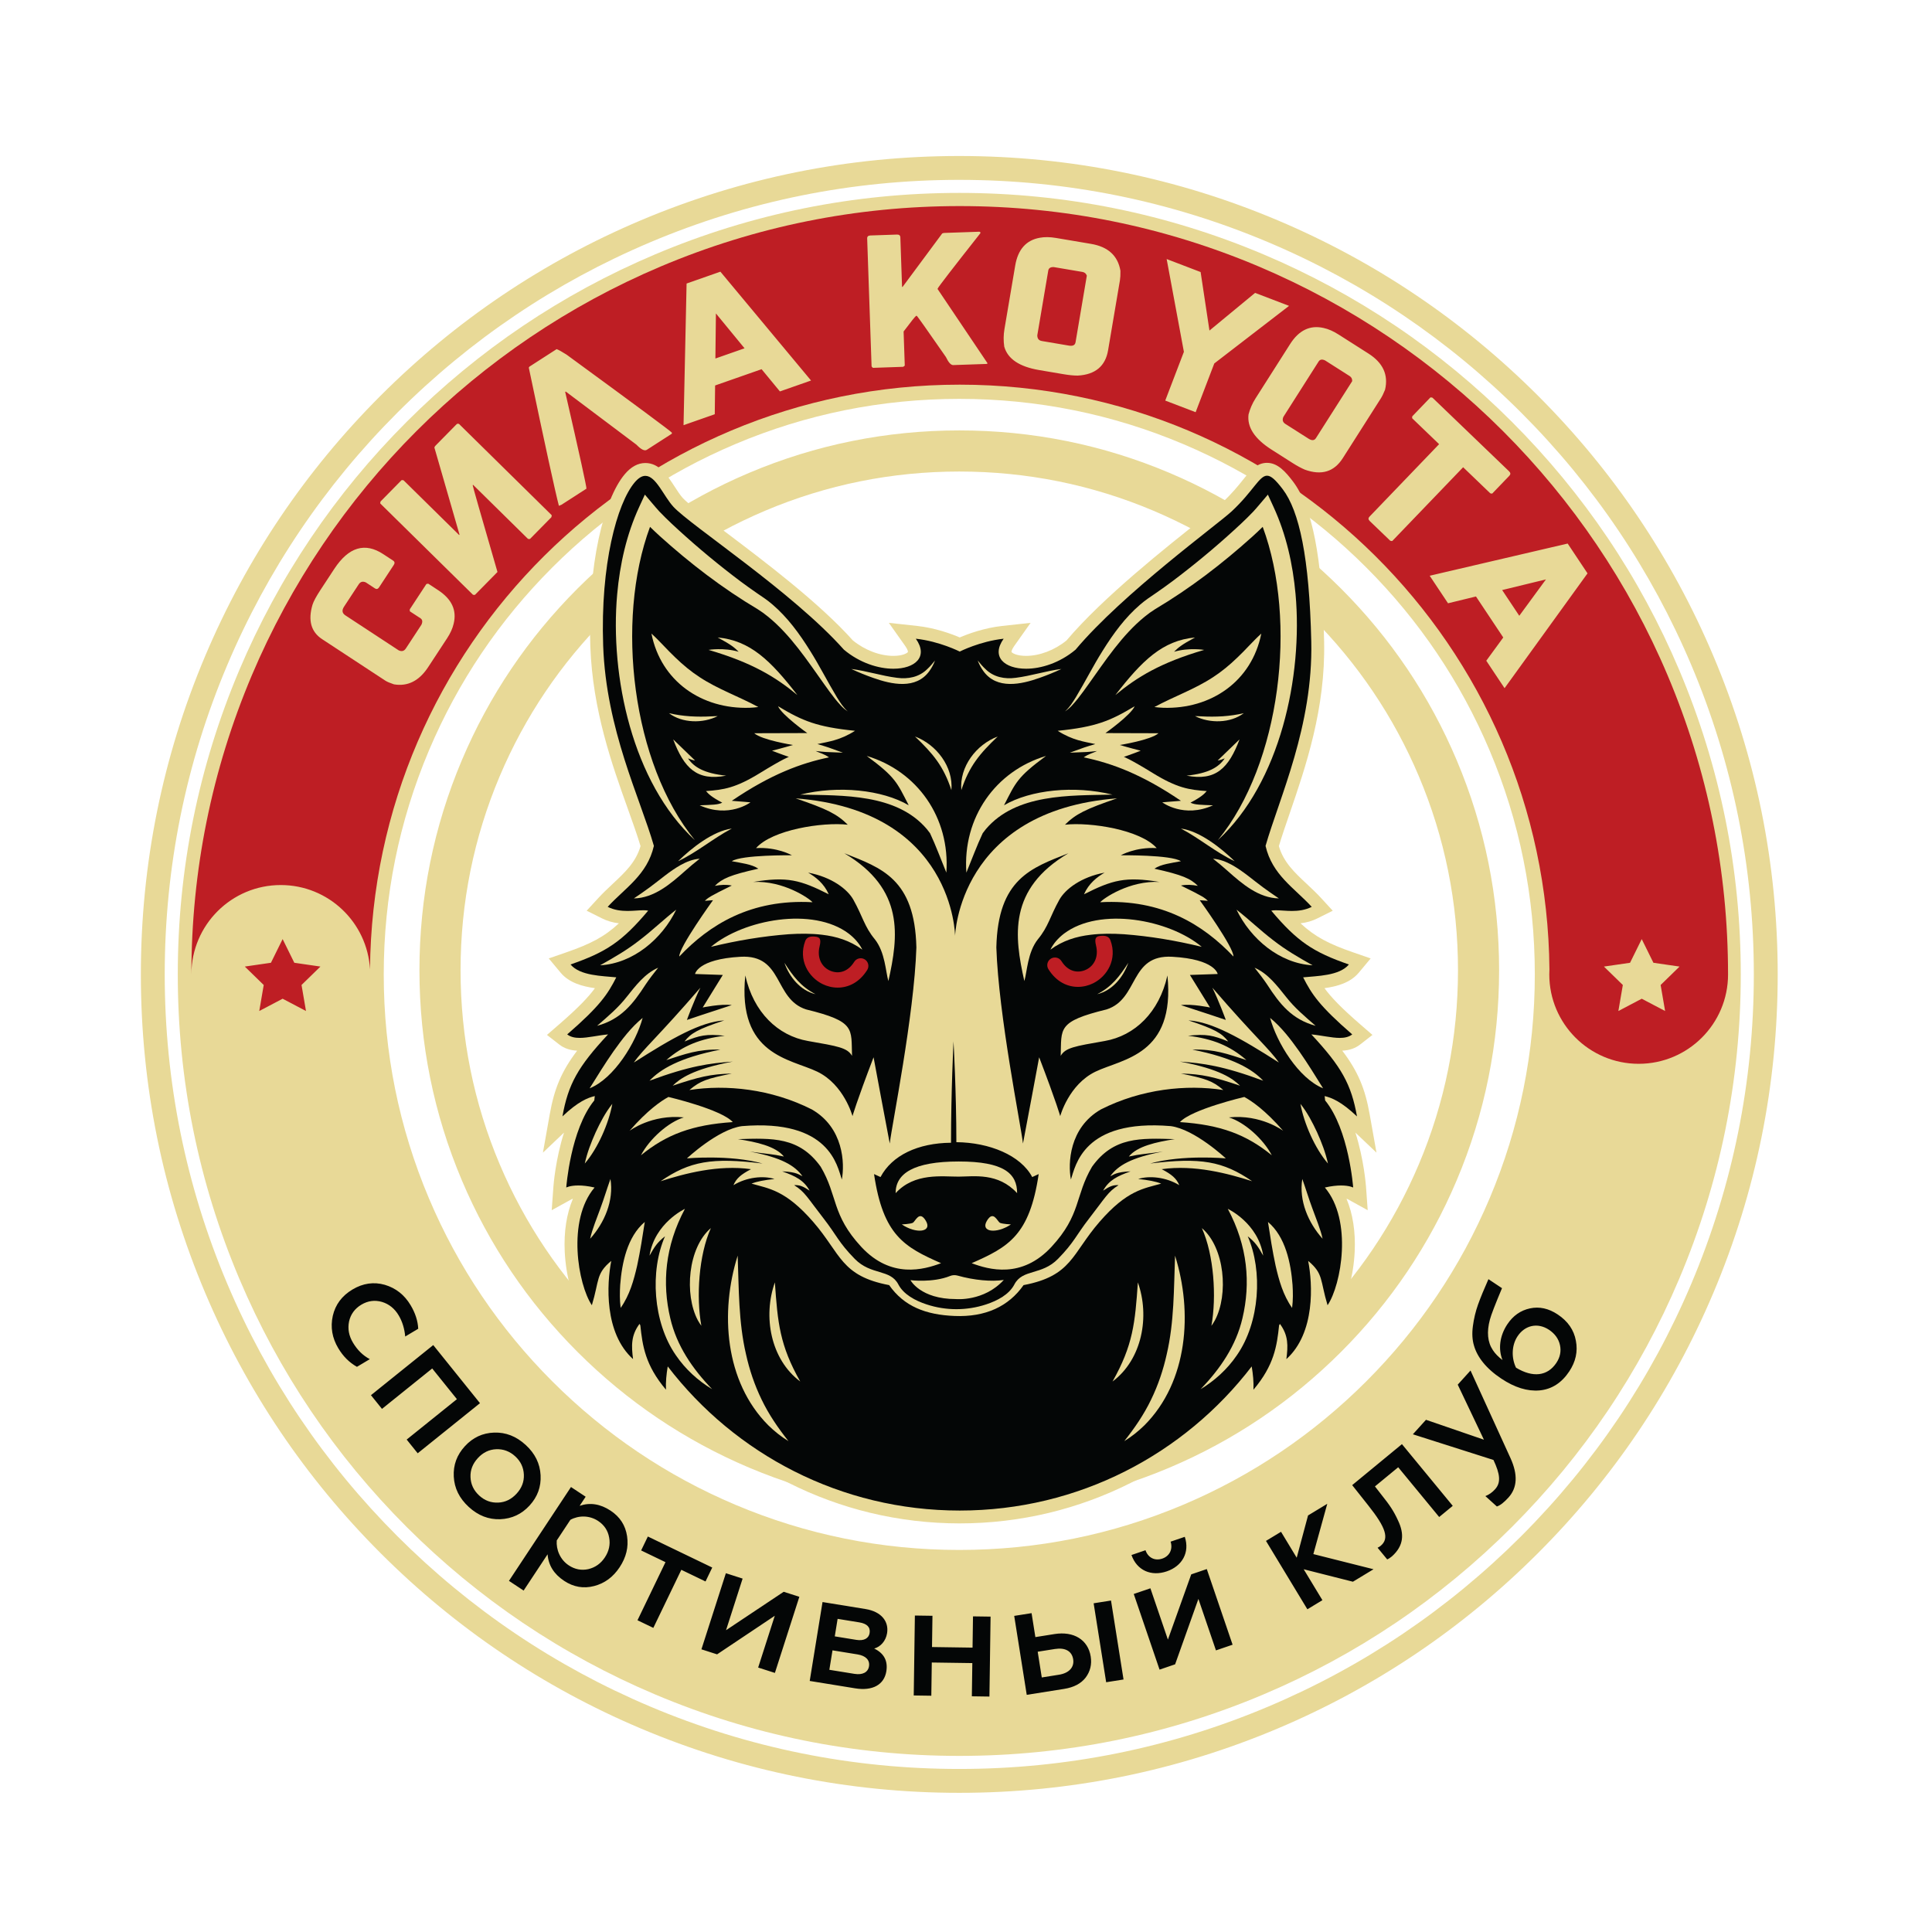 <svg xmlns="http://www.w3.org/2000/svg" viewBox="0 0 2000 2000" height="2000" width="2000" xml:space="preserve"><path style="fill:#e8d997;fill-opacity:1;fill-rule:nonzero;stroke:none" d="M7466.46 11367.5c-524.11 0-1032.45-102.6-1510.9-305-462.22-195.5-877.37-475.4-1233.91-832-356.55-356.52-636.45-771.66-831.96-1233.88-202.37-478.46-304.98-986.8-304.98-1510.9s102.61-1032.44 304.98-1510.9c195.51-462.21 475.41-877.36 831.96-1233.92 356.54-356.5 771.69-636.4 1233.91-831.9 478.45-202.4 986.79-305 1510.9-305 524.1 0 1032.44 102.6 1510.89 305 462.22 195.5 877.37 475.4 1233.95 831.9 356.5 356.56 636.4 771.71 831.9 1233.92 202.4 478.46 305 986.8 305 1510.9s-102.6 1032.44-305 1510.9c-195.5 462.22-475.4 877.36-831.9 1233.88-356.58 356.6-771.73 636.5-1233.95 832-478.45 202.4-986.79 305-1510.89 305m0-8083.5c-567.17 0-1117.45 111.1-1635.56 330.2-500.36 211.7-949.69 514.6-1335.52 900.4-385.83 385.9-688.77 835.2-900.41 1335.57-219.14 518.11-330.26 1068.39-330.26 1635.55s111.12 1117.44 330.26 1635.56c211.64 500.36 514.58 949.72 900.41 1335.52s835.16 688.8 1335.52 900.4c518.11 219.2 1068.39 330.3 1635.56 330.3 567.15 0 1117.44-111.1 1635.55-330.3 500.36-211.6 949.69-514.6 1335.49-900.4 385.9-385.8 688.8-835.16 900.4-1335.52 219.2-518.12 330.3-1068.4 330.3-1635.56s-111.1-1117.44-330.3-1635.55c-211.6-500.37-514.5-949.67-900.4-1335.57-385.8-385.8-835.13-688.7-1335.49-900.4-518.11-219.1-1068.4-330.2-1635.55-330.2" transform="matrix(.133 0 0 -.133 0 2000)"/><path style="fill:#e8d997;fill-opacity:1;fill-rule:nonzero;stroke:none" d="M7466.48 13536.1c-820.42 0-1617.21-161.1-2368.22-478.7-724.53-306.5-1374.88-744.8-1932.95-1302.9s-996.42-1208.4-1302.87-1932.95c-317.66-751.02-478.72-1547.8-478.72-2368.22 0-820.41 161.06-1617.19 478.72-2368.21 306.45-724.52 744.81-1374.82 1302.88-1932.92 558.06-558.1 1208.4-996.4 1932.95-1302.9 751.02-317.7 1547.8-478.7 2368.21-478.7 820.4 0 1617.18 161 2368.21 478.7 724.51 306.5 1374.91 744.8 1933.01 1302.9 558 558.1 996.4 1208.4 1302.8 1932.93 317.7 751.01 478.7 1547.79 478.7 2368.2 0 820.42-161 1617.2-478.7 2368.22-306.4 724.55-744.8 1374.85-1302.9 1932.95-558 558.1-1208.4 996.4-1932.93 1302.9-750.99 317.6-1547.77 478.7-2368.19 478.7m0-1603.1c604.7 0 1191.37-118.4 1743.72-352.1 533.46-225.6 1012.5-548.6 1423.9-960 411.3-411.3 734.3-890.39 960-1423.84 233.6-552.35 352-1139.02 352-1743.73 0-604.7-118.4-1191.37-352-1743.72-225.7-533.44-548.7-1012.51-960-1423.91-411.4-411.3-890.44-734.3-1423.9-960-552.35-233.6-1139.02-352-1743.72-352s-1191.37 118.4-1743.73 352c-533.45 225.7-1012.51 548.7-1423.87 960-411.37 411.4-734.36 890.47-959.99 1423.91-233.62 552.35-352.08 1139.02-352.08 1743.72 0 604.71 118.46 1191.38 352.08 1743.73 225.63 533.45 548.62 1012.54 959.99 1423.84 411.36 411.4 890.42 734.4 1423.87 960 552.36 233.7 1139.03 352.1 1743.73 352.1" transform="matrix(.133 0 0 -.133 0 2000)"/><path style="fill:#e8d997;fill-opacity:1;fill-rule:nonzero;stroke:none" d="M7466.48 13637.7c-834.15 0-1644.24-163.8-2407.76-486.7-736.64-311.6-1397.85-757.2-1965.25-1324.7-567.41-567.4-1013.09-1228.6-1324.66-1965.21-322.95-763.52-486.69-1573.61-486.69-2407.76s163.74-1644.23 486.69-2407.75C2080.37 4309 2526.05 3647.8 3093.48 3080.3c567.37-567.4 1228.58-1013.1 1965.25-1324.6 763.53-323 1573.62-486.7 2407.75-486.7s1644.21 163.7 2407.74 486.7c736.68 311.5 1397.88 757.2 1965.28 1324.6 567.4 567.5 1013.1 1228.7 1324.7 1965.29 322.9 763.51 486.6 1573.59 486.6 2407.74s-163.7 1644.24-486.6 2407.76c-311.6 736.61-757.3 1397.81-1324.7 1965.21-567.4 567.5-1228.6 1013.1-1965.3 1324.7-763.49 322.9-1573.57 486.7-2407.72 486.7m0-12554.5c-859.13 0-1693.55 168.7-2480.11 501.4-758.81 320.9-1439.86 780-2024.24 1364.4-584.42 584.4-1043.47 1265.5-1364.4 2024.2-332.68 786.56-501.37 1620.98-501.37 2480.13s168.69 1693.58 501.37 2480.12c320.94 758.75 779.98 1439.85 1364.39 2024.25 584.4 584.4 1265.45 1043.5 2024.24 1364.4 786.54 332.7 1620.97 501.3 2480.12 501.3 859.14 0 1693.57-168.6 2480.08-501.3 758.84-320.9 1439.84-780 2024.24-1364.4s1043.5-1265.5 1364.4-2024.25c332.7-786.54 501.4-1620.97 501.4-2480.12s-168.7-1693.57-501.4-2480.13c-320.9-758.7-779.9-1439.8-1364.3-2024.2s-1265.5-1043.5-2024.32-1364.4c-786.55-332.7-1620.98-501.4-2480.1-501.4" transform="matrix(.133 0 0 -.133 0 2000)"/><path style="fill:#be1e24;fill-opacity:1;fill-rule:nonzero;stroke:none" d="m12960.2 7168.46-181.9 95.61-181.8-95.61 34.7 202.5-147.1 143.42 203.3 29.54 90.9 184.25 91-184.25 203.3-29.54-147.1-143.42zm489.9 286.51c-.2 806.14-158.5 1588.91-470.5 2326.58-150 354.65-335.6 696.65-551.7 1016.35-213.7 316.4-459.1 613.9-729.4 884.1-270.2 270.3-567.7 515.7-884.1 729.4-319.7 216.1-661.7 401.7-1016.34 551.7-738.18 312.2-1521.5 470.5-2328.22 470.5s-1590.05-158.3-2328.22-470.5c-354.65-150-696.61-335.6-1016.37-551.7-316.37-213.7-613.82-459.1-884.1-729.4-270.27-270.2-515.68-567.7-729.42-884.1-216.03-319.7-401.62-661.7-551.63-1016.35-312.01-737.67-470.31-1520.44-470.52-2326.58h.04c.97 383.41 312.04 693.94 695.67 693.94 371.05 0 674.18-290.51 694.54-656.47 21.01 2517.16 2067.93 4551.16 4590.01 4551.16 2522.07 0 4568.96-2034 4589.96-4551.16-.7-12.99-1.1-26.06-1.1-39.24 0-384.23 311.5-695.71 695.7-695.71s695.7 311.48 695.7 695.71z" transform="matrix(.133 0 0 -.133 0 2000)"/><path style="fill:#040606;fill-opacity:1;fill-rule:nonzero;stroke:none" d="M7470 3230.3c-460.71 0-901.44 104.5-1309.93 310.5-353.43 178.3-671.6 431.4-926.52 736.1-.78-18.6-.78-36.5-.02-53.8l6.34-146-94.45 111.5c-94.24 111.3-143.56 209.3-172.08 306.6 1.06-9.6 2.28-19.6 3.61-29.8l17.35-134.1-100.42 90.6c-108.26 97.6-175.13 239.8-198.77 422.8-6.29 48.7-8.91 96-9.17 140-7.44-33.1-16.88-72.7-31.39-120.8l-30.44-100.8-58.88 87.3c-63.3 93.9-111.38 273.84-119.64 447.84-8.63 181.73 24.96 341.72 95.42 460.35-13.73 1.33-26.9 2-39.46 2-43.98 0-66.44-8.38-70.61-10.11l-83.22-52.77 9.79 100.55c1.2 16.52 27.45 357.01 160.14 601.29-30.05-20.82-64.85-49.03-105.49-87.64l-110.29-104.77 26.63 149.77c39.91 224.5 103.93 361.42 275 560.5-31.8-4.7-62.35-8.25-91.69-8.25-53.34 0-95.13 12.38-127.76 37.83l-47.94 37.38 45.93 39.83c209.35 181.49 282.36 271.7 334.92 363.07-107.81 9.16-243.48 26-314.63 111.38l-46.3 55.57 68.34 23.69c238.77 82.77 356.36 153.45 509.87 321.01-15.82-.91-32.65-1.63-50-1.63-69.83 0-125.98 11.82-176.72 37.18l-59.36 29.68 44.9 48.88c35.54 38.68 73.45 74.19 110.11 108.52 101.19 94.79 196.92 184.46 234.55 330.98-27.41 93.25-64.99 198.24-104.69 309.12-120.69 337.14-270.9 756.72-288.32 1248.85-10.45 295.3 11.59 579.8 63.76 822.8 46.8 217.9 115.09 388.6 192.29 480.7 39.39 47 79.4 69.8 122.34 69.8 81.49 0 134.83-82.2 186.41-161.6 22.4-34.5 45.57-70.2 68.72-95.3 44.56-48.5 180.81-151.3 338.57-270.4 306.42-231.2 725.72-547.6 986.57-839.5 101.57-84.27 232.35-134.46 350.54-134.45 77.5.01 139.3 22.67 157.44 57.75 15.62 30.18-4.39 69.4-23.92 97l-64.13 90.6 110.37-12c152.45-16.6 284.81-71 336.33-94.4 51.52 23.4 183.88 77.8 336.33 94.4l110.37 12-64.14-90.6c-19.53-27.6-39.54-66.84-23.92-97.02 18.14-35.07 79.95-57.73 157.45-57.73 117.99.01 248.51 50.02 349.99 133.95 281.4 334.1 776.74 726.1 1043.28 937 83.17 65.9 148.87 117.9 173.51 140.9 73.34 68.4 121.96 128.9 161.04 177.6 54.72 68.1 90.88 113.1 148.19 113.1 55.73 0 101.47-45.7 161.7-124.6 144.2-189.2 218.1-575.4 232.6-1215.4 11.6-515.25-142.2-963.25-265.73-1323.23-33.17-96.64-64.59-188.16-88.39-269.33 37.62-146.53 133.32-236.2 234.52-330.99 36.7-34.33 74.6-69.84 110.1-108.52l44.9-48.88-59.3-29.68c-50.8-25.36-106.9-37.18-176.7-37.18-17.4 0-34.2.72-50 1.63 153.5-167.56 271.1-238.24 509.8-321.01l68.4-23.69-46.3-55.57c-71.2-85.38-206.9-102.22-314.7-111.38 52.6-91.37 125.6-181.58 335-363.07l45.9-39.83-47.9-37.38c-32.7-25.45-74.5-37.83-127.8-37.83-29.4 0-59.9 3.55-91.7 8.25 171.1-199.08 235.1-336 275-560.5l26.6-149.77-110.3 104.77c-40.6 38.61-75.4 66.82-105.5 87.64 132.7-244.28 159-584.77 160.2-601.29l7.2-99.04-80.6 51.26c-4.2 1.74-26.7 10.11-70.7 10.11-12.5 0-25.7-.67-39.4-2.01 70.4-118.62 104-278.61 95.4-460.34-8.3-174-56.3-353.94-119.6-447.84l-58.9-87.3-30.4 100.8c-14.6 48.1-24 87.7-31.4 120.8-.3-44-2.9-91.3-9.2-140-23.6-183-90.5-325.2-198.8-422.8l-100.4-90.6 17.35 134.1c1.33 10.2 2.55 20.2 3.61 29.8-28.52-97.3-77.83-195.3-172.08-306.6l-94.46-111.5 6.36 146c.75 17.3.75 35.2-.03 53.8-254.92-304.7-573.09-557.8-926.52-736.1-408.49-206-849.22-310.5-1309.93-310.5" transform="matrix(.133 0 0 -.133 0 2000)"/><path style="fill:#e8d997;fill-opacity:1;fill-rule:nonzero;stroke:none" d="M9862.1 11435.1c-.01 0 0 0 0 0-81.27 0-130.35-61.1-187.17-131.8-38.08-47.4-85.46-106.4-156.18-172.4-23.14-21.6-88.13-73-170.41-138.2-267-211.3-762.36-603.3-1047.52-940.4-92.27-75.13-209.31-119.75-314.73-119.75-74.67 0-109.47 22.87-113.06 30.74-.54 2.5 1.15 18 20.35 45.11l128.27 181.3-220.74-24.1c-141.49-15.4-266.65-62-330.91-89.5-64.26 27.5-189.42 74.1-330.91 89.5l-220.74 24.1 128.27-181.3c19.2-27.1 20.88-42.59 20.28-45.26-3.53-7.72-38.31-30.59-112.99-30.59-105.83 0-223.39 44.98-315.82 120.55-264.28 294.8-684.11 611.6-991.18 843.4-155.82 117.6-290.39 219.1-331.89 264.2-20.29 22.1-42.3 56-63.57 88.7-56.11 86.4-119.71 184.4-228.33 184.4-57.83 0-111.88-29.5-160.66-87.7-82.35-98.1-154.4-276.6-202.88-502.3-53.01-247-75.44-535.7-64.84-835.1 17.7-499.86 169.36-923.49 291.22-1263.89 37.52-104.81 73.15-204.33 99.77-292.87-36.18-124.76-120.27-203.53-216.74-293.89-37.33-34.97-75.94-71.13-112.75-111.2l-89.79-97.74 118.71-59.35c40.38-20.19 83.34-32.86 132.03-38.69-113.05-105.2-220.74-160.59-409.2-225.92l-136.66-47.38 92.6-111.12c65.23-78.29 169.03-106.93 266.81-120.45-50.65-69.64-128.55-151.67-281.45-284.22l-91.86-79.64 95.87-74.77c37.51-29.26 83.16-45.01 139.09-47.91-123.25-161.94-178.17-297.39-213.12-493.99l-53.25-299.57 164.12 155.92c-66.12-206.99-81.57-407.36-82.49-420.14l-13.36-183.92 157.27 86.84c1.43.45 3.96 1.18 7.62 1.96-48.7-115.4-70.89-256.01-63.54-410.89 8.8-185.22 59.09-371.07 128.13-473.37l117.77-174.7 24.28 80.4c35.05-143.2 100.26-258.4 194.58-343.5l200.85-181.1-1.69 13c14.56-19.8 30.42-39.9 47.71-60.3l188.92-223.1-9 206.8c242.21-263.3 532.25-483.3 850.36-643.8 202.43-102.1 416.68-180.7 636.82-233.7 226.5-54.5 460.54-82.2 695.63-82.2s469.13 27.7 695.63 82.2c220.14 53 434.39 131.6 636.82 233.7 318.11 160.5 608.15 380.5 850.36 643.8l-9-206.8 188.92 223.1c17.3 20.4 33.17 40.5 47.73 60.3l-1.69-13 200.83 181.1c94.3 85.1 159.5 200.3 194.6 343.5l24.3-80.4 117.7 174.7c69.1 102.3 119.4 288.15 128.2 473.37 7.3 154.88-14.9 295.49-63.6 410.89 3.7-.78 6.2-1.5 7.6-1.96l157.3-86.88-13.3 183.96c-1 12.78-16.4 213.15-82.5 420.14l164.1-155.92-53.3 299.57c-34.9 196.6-89.8 332.05-213.1 493.99 55.9 2.9 101.6 18.65 139.1 47.91l95.9 74.77-91.9 79.64c-152.9 132.55-230.8 214.58-281.4 284.22 97.7 13.52 201.5 42.16 266.8 120.45l92.6 111.12-136.7 47.38c-188.4 65.33-296.1 120.72-409.2 225.92 48.7 5.83 91.7 18.5 132 38.69l118.7 59.35-89.7 97.74c-36.9 40.07-75.5 76.23-112.8 111.2-96.5 90.37-180.56 169.14-216.74 293.92 22.98 76.76 52.54 162.95 83.74 253.67 124.8 363.74 280.2 816.42 268.4 1340.56-14.7 651.1-91.9 1046.6-242.9 1244.6-55.7 73-117.07 144.3-201.4 144.3m-.01-100c31 0 65.71-31.2 121.9-104.9 128.71-168.8 207.61-530.1 222.41-1186.3 14.8-656.08-248.35-1215.82-355.85-1590.22 51.9-226.12 224.45-327.43 359.55-474.48-51.4-25.69-104.8-31.91-154.3-31.91-46.5 0-89.55 5.49-124.12 5.49-13.63 0-25.95-.86-36.65-3.23 202.97-240.83 326.17-322.51 604.27-418.88-74.2-88.97-248.4-88.97-356.1-100.09 66.7-131.04 126.2-222.42 382-444.16-26.1-20.37-59.2-27.25-97-27.25-64.1 0-141.6 19.83-221 27.25 234.4-251.4 310.6-388.04 355.1-638.26-121.2 115.1-197.2 145.44-251.8 158.24 1.5-11.28 2.6-22.64 3.9-33.95 185.5-226.66 218.2-677.81 218.2-677.81s-28.8 15.94-94.2 15.94c-32.6 0-74.4-3.98-126.2-15.94 217-255.12 128.6-756.87 21.1-916.24-59.3 196.44-30.5 244.63-151 345.16 34.9-177.55 56.3-560.86-169.7-764.56 13.3 102.8 16.7 184.4-50.3 274.3-2.1-3.7-4.14-7.5-6.26-11.2-16.87-159.4-38-310.3-199.61-501.2 2.64 60.9-3.51 120.5-13.66 181.3C9219.39 3720.1 8396.12 3280.3 7470 3280.3s-1749.39 439.8-2272.77 1121.9c-10.15-60.8-16.3-120.4-13.66-181.3-161.61 190.9-182.74 341.8-199.61 501.2-2.12 3.7-4.16 7.5-6.26 11.2-67.02-89.9-63.64-171.5-50.34-274.3-225.95 203.7-204.61 587.01-169.64 764.56-120.51-100.53-91.73-148.72-151.04-345.16-107.5 159.37-195.92 661.12 21.1 916.24-51.82 11.96-93.57 15.94-126.23 15.94-65.29 0-94.17-15.94-94.17-15.94s32.76 451.15 218.21 677.81c1.29 11.31 2.45 22.67 3.88 33.95-54.57-12.8-130.58-43.14-251.74-158.24 44.48 250.22 120.65 386.86 355.02 638.26-79.33-7.42-156.83-27.25-220.94-27.25-37.77 0-70.9 6.88-97.02 27.25 255.78 221.74 315.35 313.12 382 444.16-107.68 11.12-281.91 11.12-356.04 100.09 278.01 96.37 401.27 178.05 604.22 418.88-10.7 2.37-23.01 3.23-36.65 3.23-34.57 0-77.59-5.49-124.08-5.49-49.52 0-102.99 6.23-154.36 31.91 135.1 147.05 307.67 248.36 359.57 474.48-107.5 374.4-371.55 902.71-394.77 1558.62-22.35 631.1 108.02 1107 244.39 1269.6 30.95 36.9 58.57 51.9 84.03 51.9 82.61 0 142.36-158.2 218.34-240.8 134.1-145.8 927.95-663.9 1327.07-1112.07 123.46-103.65 268.83-148.38 385.4-148.38 166.92 0 274.74 91.76 174.34 233.65 185.2-20.2 341.75-100.1 341.75-100.1s156.55 79.9 341.75 100.1c-100.41-141.9 7.4-233.65 174.34-233.65 116.56 0 261.96 44.74 385.4 148.38 366.99 437.37 1108.19 976.67 1215.5 1076.87 167.55 156.4 214.13 277.3 275.1 277.3" transform="matrix(.133 0 0 -.133 0 2000)"/><path style="fill:#e8d997;fill-opacity:1;fill-rule:nonzero;stroke:none" d="M5408.3 8498.7c-488.54 595.02-620.58 1705.4-348.89 2438.1 25.47-25.1 51.77-49.4 77.57-73.2 235.87-212.5 487.03-405.4 760.97-568.1 27.76-17.3 54.69-37 80.07-57.7 176.18-143.4 305.85-341.76 437.37-525.99 27.14-37.93 54.19-76.09 83.5-112.73 29.63-35.87 59.82-73.66 99.66-98.63-35.23 30.48-59.77 70.36-84.24 109.48-72.33 119.73-134.49 244.24-209.49 363.25-81.94 131.22-174.28 258.52-292.97 359.82-18.6 15.8-38.22 31.5-58.26 45.4-85.65 58.1-170.69 117.8-252.72 181.9-163.67 126-322.08 260.3-472.84 401.3-31.81 29.6-66.49 64.2-96.23 95.2-29.19 31.4-83.22 97.3-112.55 131l-44.55-96.9c-98.36-214-149.66-444.4-170.84-677.5-57.56-638.72 119.18-1467.66 604.44-1914.7" transform="matrix(.133 0 0 -.133 0 2000)"/><path style="fill:#e8d997;fill-opacity:1;fill-rule:nonzero;stroke:none" d="M5256.45 9919.82c-62.98 59.23-121.07 127.38-186.03 186.38 73.86-372.15 391.77-589.5 763.41-577.57 22.85 1.02 45.66 2.6 68.57 5.88-154.54 83.37-314 138.45-456.45 232.2-67.62 43.92-129.24 94.94-189.5 153.11m329.63-456.14c-16.82.45-32.84-1.33-48.99-1.77-111.27-6-221.38-.87-330.6 24.78 104.05-78.98 265.29-80.75 379.59-23.01M4933.8 8044.87c157.68 2.89 286.26 113.94 397.29 212.75 36.76 32.66 73.44 63.83 114.7 96.05-52.59-3.35-102.62-23.96-147.8-48.73-88.39-49.62-161.44-115.57-241.61-174.28-38.9-29.24-79.33-56.18-122.58-85.79m329.58-87.66c-98.72-76.85-185.71-161.64-283.8-236.32-97.05-76.24-199.59-135.74-308.75-196.69 258.69 14.66 482.7 206.24 592.55 433.01m-239.02-583.46c30.08 44.9 62.8 87.28 98.38 131.57-103.69-44.45-176.68-141.7-244.08-225.94-67.54-86.6-147.35-153.33-231.08-226.07 184.42 49.84 278.52 168.25 376.78 320.44m-22.42-258.78c-91.2-74.93-160-166.82-227.21-260.88-66.36-95.01-123.03-187.59-185.29-287.28 190.58 76.94 360.47 355.38 412.5 548.16m-450.28-1133.55c101.02 116.87 186.94 312.63 214.16 464.42-54.15-68.14-93.52-143.9-129.77-221.91-35.2-78.56-65.81-157.55-84.39-242.51m120.39-351.78c-24.59-69.19-63.78-161.57-78.61-233.61 111.71 124.37 185.16 296.29 157.94 465.08-28.34-78.61-50.43-154.39-79.33-231.47m155.18-593.15c-3.43-58.39-4.43-116.79 3.56-178.79 70.04 99 102.04 214.2 128.35 328.64 24.73 115.61 40.95 221.13 59.34 340.29-136.72-115.39-178.21-320.79-191.25-490.14m604.2-275.29c8.22-15 17.79-29.3 27.39-43.1-40.9 225.5-20.2 551.43 74.3 760.78-178.83-152.02-208.28-517.38-101.69-717.68m797.05-476.5c-159.77 282.3-175.48 456.5-197.33 771.4-93.75-263.4-34.44-598.2 197.33-771.4" transform="matrix(.133 0 0 -.133 0 2000)"/><path style="fill:#e8d997;fill-opacity:1;fill-rule:nonzero;stroke:none" d="M5331.13 5628.57s-235.68-109.22-275.65-364.23c39.97 70.78 61.33 104.16 120.54 150.54-117.73-268.4-94.77-668.48 84.97-926.28 74.12-108.8 172.6-197.8 282.08-263.8-153.17 158.7-276.38 338.5-326.07 552.7-64.16 271.45-41.45 560.29 114.13 851.07m475.05-1130.27c-58.14 249.5-55.06 509.88-64.49 766.04-138.5-439.14-101.1-980.34 238.42-1320.54 48.06-46.9 100.28-88.8 156.86-123.2-80.67 102-153.01 206.9-208.64 322.9-54.83 112.5-95.31 232.7-122.15 354.8M7214 8584.42c7.31-9.11 16.28-20.62 24.77-32.08 46.39-99.09 84.44-202.75 127.13-306.84 30.11 430.33-228.25 791.21-619.87 908.32 225.28-166.35 235.15-205.79 326.9-384.08-206.63 120.85-547.46 156.13-843.93 83 333.91-7.41 749.77 7.99 985-268.32m-1936.36-250.06c148.86 70.21 272.95 177.98 418.33 254.32-146.67-19.52-314.34-152.58-418.33-254.32m1956.33 1480.38c18.44 25.56 33.09 53.02 43.57 81.91-19.35-23.87-38.59-47.1-60.41-66.93-63.1-62.74-149.18-79.57-236.41-67.65-117.9 14.81-234.89 53.57-354.34 68.6 55.51-26.17 111.81-48.77 169.4-69.15 143.94-51.29 333.7-92.79 438.19 53.22m-112.12-509.62c139.42-132.62 222.5-231.04 283.31-417.52 15.9 182.23-116.6 355.05-283.31 417.52M4988.77 6045.58c198.26 161.73 399.12 237.38 714.76 258.25-88.69 99.13-500.85 195.65-500.85 195.65-57.39-31.31-161.74-101.74-302.6-263.47 0 0 172.17 130.43 422.59 104.34-119.99-36.52-267.19-166.95-333.9-294.77m1116.67 1498.11c38.89-110.75 123.59-215.87 242.15-244.33-114.1 58.58-174.18 139.37-242.15 244.33m606.44 102.51c-23.75 48.36-61.48 90.56-105.67 124.43-279.34 211.41-818.87 110.35-1072.32-102.6 199.15 48.37 402.89 82.88 605.71 98.09 86.68 5.46 173.02 6.26 258.96-4.19 111.31-13 215.43-44.44 313.32-115.73m-1196.83 2333c339.72-99.57 521.3-210.87 691.17-351.44-207.94 268.89-367.53 424.64-620.14 448.14 109.89-59.1 130.68-79.27 163.26-111.34-115.24 34.35-234.29 14.64-234.29 14.64m833.98-787.1c77.75-8.25 60.93-7.65 211.62-12.94-114.94 42.12-114.94 42.12-198.38 67.1 86.4 18.71 177.3 29.24 292.76 103.13-296.11 30.1-407.14 75.92-599.25 191.36 29.53-68.64 227.65-209.04 227.65-209.04s-245.53-1.2-412.83-1.2c58.98-52.96 300.9-91.47 300.9-91.47s-80.64-24.08-162.49-44.54c63.79-25.27 131.2-48.14 131.2-48.14s-38.52-10.83-226.28-126.38c-187.76-115.54-281.64-129.98-418.84-139.61 20.46-24.07 44.53-46.94 126.37-90.27-32.49-16.85-79.43-16.85-175.67-20.46 227.53-103.51 395.33 22.87 395.33 22.87s-61.39 6.02-145.15 12.03c304.02 207.02 541.12 293.68 756.56 338.21-39.71 27.68-68.58 32.57-103.5 49.35" transform="matrix(.133 0 0 -.133 0 2000)"/><path style="fill:#e8d997;fill-opacity:1;fill-rule:nonzero;stroke:none" d="M5651.94 9000.31c-171.95 18.02-250.79 66.07-296.87 134.51 41.21-16.59 54.84-16.59 54.84-16.59l-170.21 164.53c84.87-224.64 185.3-325.95 412.24-282.45M7103.8 5519.56c-20.83-9.2-84.76-12.11-84.76-12.11 112.01-75.68 239.15-60.55 187.69 27.24-51.47 87.79-82.1-5.93-102.93-15.13m1284.96 4079.52c29.31 36.64 56.36 74.8 83.5 112.73 131.52 184.23 261.19 382.59 437.38 525.99 25.38 20.7 52.3 40.4 80.06 57.7 273.94 162.7 525.1 355.6 760.97 568.1 25.8 23.8 52.11 48.1 77.57 73.2 271.66-732.7 139.65-1843.08-348.88-2438.1 485.26 447.04 662.04 1275.98 604.44 1914.7-21.2 233.1-72.5 463.5-170.85 677.5l-44.55 96.9c-29.33-33.7-83.36-99.6-112.55-131-29.74-31-64.42-65.6-96.23-95.2-150.76-141-309.17-275.3-472.84-401.3-82.03-64.1-167.07-123.8-252.71-181.9-20.05-13.9-39.66-29.6-58.26-45.4-118.7-101.3-211.04-228.6-292.98-359.82-75-119.01-137.16-243.52-209.48-363.25-24.47-39.12-49.02-79-84.25-109.48 39.84 24.97 70.03 62.76 99.66 98.63" transform="matrix(.133 0 0 -.133 0 2000)"/><path style="fill:#e8d997;fill-opacity:1;fill-rule:nonzero;stroke:none" d="M9631.2 9919.82c-60.26-58.17-121.88-109.19-189.49-153.11-142.46-93.75-301.92-148.83-456.46-232.2 22.91-3.28 45.73-4.86 68.57-5.88 371.64-11.93 689.55 205.42 763.41 577.57-64.96-59-123.05-127.15-186.03-186.38m-280.64-457.91c-16.15.44-32.17 2.22-48.99 1.77 114.3-57.74 275.54-55.97 379.59 23.01-109.22-25.65-219.33-30.78-330.6-24.78m603.3-1417.04c-43.26 29.61-83.68 56.55-122.59 85.79-80.17 58.71-153.22 124.66-241.61 174.28-45.17 24.77-95.21 45.38-147.8 48.73 41.26-32.22 77.94-63.39 114.7-96.05 111.04-98.81 239.61-209.86 397.3-212.75m-329.58-87.66c109.84-226.77 333.85-418.35 592.52-433.01-109.1 60.95-211.7 120.45-308.72 196.69-98.1 74.68-185.09 159.47-283.8 236.32m384.72-677.83c-67.41 84.24-140.39 181.49-244.09 225.94 35.58-44.29 68.3-86.67 98.38-131.57 98.26-152.19 192.31-270.6 376.81-320.44-83.8 72.74-163.6 139.47-231.1 226.07m-123.29-164.41c52.03-192.78 221.89-471.22 412.49-548.16-62.2 99.69-118.9 192.27-185.3 287.28-67.2 94.06-135.98 185.95-227.19 260.88m365.89-891.04c-36.3 78.01-75.6 153.77-129.8 221.91 27.3-151.79 113.2-347.55 214.2-464.42-18.6 84.96-49.2 163.95-84.4 242.51m-115.3-362.82c-27.3-168.79 46.2-340.71 157.9-465.08-14.8 72.04-54 164.42-78.6 233.61-28.9 77.08-51 152.86-79.3 231.47m-267.13-334.48c18.39-119.16 34.61-224.68 59.34-340.29 26.31-114.44 58.31-229.64 128.39-328.64 8 62 7 120.4 3.5 178.79-13 169.35-54.5 374.75-191.23 490.14m-412.94-765.43c106.58 200.3 77.13 565.66-101.69 717.68 94.49-209.35 115.19-535.28 74.29-760.78 9.61 13.8 19.17 28.1 27.4 43.1m-599.73 294.9c-21.84-314.9-37.55-489.1-197.33-771.4 231.77 173.2 291.08 508 197.33 771.4" transform="matrix(.133 0 0 -.133 0 2000)"/><path style="fill:#e8d997;fill-opacity:1;fill-rule:nonzero;stroke:none" d="M9832.17 5264.34c-39.97 255.01-275.65 364.23-275.65 364.23 155.58-290.78 178.29-579.62 114.13-851.07-49.69-214.2-172.89-394-326.06-552.7 109.47 66 207.95 155 282.08 263.8 179.73 257.8 202.69 657.88 84.96 926.28 59.21-46.38 80.57-79.76 120.54-150.54m-750.7-766.04c-26.83-122.1-67.32-242.3-122.15-354.8-55.63-116-127.97-220.9-208.64-322.9 56.58 34.4 108.8 76.3 156.86 123.2 339.52 340.2 376.92 881.4 238.42 1320.54-9.43-256.16-6.35-516.54-64.49-766.04m-939.84 4655.52c-391.63-117.11-649.99-477.99-619.87-908.32 42.69 104.09 80.73 207.75 127.12 306.84 8.49 11.46 17.46 22.97 24.77 32.08 235.23 276.31 651.1 260.91 985 268.32-296.47 73.13-637.3 37.85-843.93-83 91.75 178.29 101.63 217.73 326.91 384.08m1050.05-565.14c145.38-76.34 269.47-184.11 418.33-254.32-103.99 101.74-271.66 234.8-418.33 254.32M8091.87 9761.52c57.59 20.38 113.89 42.98 169.41 69.15-119.45-15.03-236.45-53.79-354.35-68.6-87.22-11.92-173.31 4.91-236.41 67.65-21.81 19.83-41.06 43.06-60.4 66.93 10.47-28.89 25.12-56.35 43.57-81.91 104.48-146.01 294.24-104.51 438.18-53.22m-326.06-456.4c-166.72-62.47-299.21-235.29-283.32-417.52 60.81 186.48 143.89 284.9 283.32 417.52m2221.77-3069.11c-140.87 161.73-245.21 232.16-302.6 263.47 0 0-412.17-96.52-500.86-195.65 315.64-20.87 516.51-96.52 714.76-258.25-66.71 127.82-213.9 258.25-333.9 294.77 250.43 26.09 422.6-104.34 422.6-104.34" transform="matrix(.133 0 0 -.133 0 2000)"/><path style="fill:#e8d997;fill-opacity:1;fill-rule:nonzero;stroke:none" d="M8706.72 5813.07c-84.9-53.06-100.88-94.09-230.77-261.1-100.13-128.74-114-182.91-241.24-312.81-127.25-129.9-275.7-76.88-339.32-198.82-40.72-78.04-130.63-126.14-220.35-155.64-149.93-49.4-312.5-49.4-462.43 0-89.72 29.5-179.63 77.6-220.34 155.64-63.62 121.94-212.08 68.92-339.33 198.82-127.24 129.9-141.1 184.07-241.23 312.81-129.9 167.01-145.88 208.04-230.78 261.1 42.26 1.72 67.33-7.23 120.68-42.79-44.87 80.99-109.74 112.94-213.54 150.24 118.07-5.3 130.91-27.62 157.77-37.75-58.57 81.96-161.75 145.21-409.82 191.64 141.94-19.9 173.61-18.49 265.32-38.47-65.58 80.67-213.58 112.76-356.86 135.31 267.98 8.1 476.25 18.57 643.4-214.91 133.99-226.85 83.58-372.77 315.73-623.5 232.15-250.72 488.22-177.18 621.15-127.18-285.36 125.61-451.21 215.85-521.66 693.64l50.34-23.22c89.83 169.5 291.36 264.65 548.73 267.08 0 390.91 19.42 789.1 19.42 789.1s22.24-393.77 22.24-784.68c257.36-2.43 500.55-102 590.38-271.5l50.34 23.22c-70.44-477.79-236.29-568.03-521.65-693.64 132.92-50 388.99-123.54 621.14 127.18 232.16 250.73 181.75 396.65 315.73 623.5 167.15 233.48 375.43 223.01 643.4 214.91-143.27-22.55-291.28-54.64-356.85-135.31 91.71 19.98 123.37 18.57 265.31 38.47-248.07-46.43-351.24-109.68-409.82-191.64 26.86 10.13 39.7 32.45 157.77 37.75-103.8-37.3-168.67-69.25-213.54-150.24 53.35 35.56 78.42 44.51 120.68 42.79m152.6 48.04c86.47 27.46 215.74 14.97 319.39-48.15-22.22 52.64-58.35 83.42-136.58 124.39 253.93 36.29 517.5-34.08 703.75-93.68-227.23 156.45-401.29 186.42-793.74 137.75 253.21 70.82 588.76 40.07 588.76 40.07s-241.7 226.43-428.28 251.04c-683.8 57.12-742.04-312.25-777.35-415.66-23.54 123.6-14.21 403.41 233.5 545.55 316.63 160.17 666.53 195.44 952.74 151.13-85.07 72.66-137.35 88.61-329.83 128.24 166.79-4.18 256.4-26.38 460.09-94.57-53.92 52.16-151.53 128.49-467.65 187.7 179.66-13.13 333.85-32.63 648.05-149-85.05 89.4-231.83 178.8-551.92 242.12 173.92 4.51 273.75-34.17 421.14-81.44-130.26 113.42-264.95 165.7-454.67 189.47 144.53 15.22 195.04 2.81 312.91-44.7-48.43 63.32-101.92 95.36-309.18 163.9 183.92-11.3 406.03-137.82 703.41-327.8-71.4 104.3-188.95 201.15-517.55 582.41C9487.57 7246.36 9541 7099 9541 7099s-186.46 63.32-349.32 115.47c86.51 11.18 226.39-18.62 226.39-18.62l-156.45 253.3 216.06 7.45s-18.63 115.47-353.88 134.1c-335.25 18.62-257.03-327.8-510.33-409.75-387.4-94.63-350.15-149-357.6-361.33 37.25 63.32 108.03 74.5 342.7 115.47 234.68 40.98 424.65 223.51 487.98 510.33 63.32-622.08-350.15-648.15-559.42-748.73-209.26-100.57-274.98-346.42-274.98-346.42s-26.12 97.71-163.9 458.17c-15.03-84.13-95.48-509.95-126.04-671.5-.25 2.09-.6 4.12-.83 6.22-14.57 131.12-189.39 993.06-206.39 1519.93 12.14 534.16 271.94 619.14 560.87 733.26-471.03-279.22-420.99-646.5-342.93-994.73 21.83 74.21 24.86 222.62 104.99 324.6 82.55 99.55 93.4 175.53 167.53 308.36 45.92 82.27 169.48 177.03 352.06 210.93-58.96-34.28-123.47-84.46-160.25-168.44 221.39 111.68 322.93 139.61 587.58 95.9-233.09 12.14-437.04-128.1-461.32-157.82 480.74 26.71 803.67-176.03 1036.76-422.47 4.85 69.2-262.23 438.25-262.23 438.25l63.19-4.85c-24.22 24.28-41.34 36.42-209.56 118.97 43.36 8.6 85.04 6.34 131.8-2.43-55.84 55.85-118.97 84.98-338.23 133.54 50.02 35.27 135.51 44.37 206.43 58.2-75.96 50.91-467.91 46.21-467.91 46.21s114.11 65.55 279.22 55.84c-126.26 143.25-517.17 203.95-713.89 182.1 84.98 83.95 161.12 121.68 405.53 205.17-1233.71-94.78-1260.9-1070.75-1260.9-1070.75s-7 975.97-1240.71 1070.75c244.41-83.49 320.55-121.22 405.53-205.17-196.72 21.85-587.63-38.85-713.89-182.1 165.11 9.71 279.22-55.84 279.22-55.84s-391.95 4.7-467.91-46.21c70.92-13.83 156.41-22.93 206.43-58.2-219.26-48.56-282.39-77.69-338.23-133.54 46.77 8.77 88.44 11.03 131.8 2.43-168.22-82.55-185.34-94.69-209.56-118.97l63.19 4.85s-267.08-369.05-262.22-438.25c233.09 246.44 556.01 449.18 1036.75 422.47-24.28 29.72-228.23 169.96-461.32 157.82 264.66 43.71 366.19 15.78 587.58-95.9-36.77 83.98-101.29 134.16-160.25 168.44 182.58-33.9 306.14-128.66 352.06-210.93 74.13-132.83 84.98-208.81 167.53-308.36 80.13-101.98 83.17-250.39 104.99-324.6 78.07 348.23 128.1 715.51-342.93 994.73 288.93-114.12 548.73-199.1 560.87-733.26-17-526.87-191.81-1388.81-206.38-1519.93-.24-2.1-.58-4.13-.84-6.22-30.56 161.55-111.01 587.37-126.03 671.5-137.79-360.46-163.9-458.17-163.9-458.17s-65.72 245.85-274.99 346.42c-209.27 100.58-622.74 126.65-559.42 748.73 63.33-286.82 253.3-469.35 487.98-510.33 234.68-40.97 305.45-52.15 342.7-115.47-7.45 212.33 29.8 266.7-357.6 361.33-253.3 81.95-175.08 428.37-510.33 409.75-335.25-18.63-353.87-134.1-353.87-134.1l216.05-7.45-156.45-253.3s139.89 29.8 226.39 18.62c-162.85-52.15-349.32-115.47-349.32-115.47s53.43 147.36 104.69 250.88c-328.6-381.26-446.15-478.11-517.54-582.41 297.38 189.98 519.48 316.5 703.4 327.8-207.26-68.54-260.75-100.58-309.17-163.9 117.86 47.51 168.37 59.92 312.9 44.7-189.72-23.77-324.41-76.05-454.67-189.47 147.39 47.27 247.23 85.95 421.14 81.44-320.09-63.32-466.86-152.72-551.92-242.12 314.21 116.37 468.39 135.87 648.05 149-316.12-59.21-413.73-135.54-467.65-187.7 203.7 68.19 293.31 90.39 460.09 94.57-192.48-39.63-244.76-55.58-329.83-128.24 286.21 44.31 636.11 9.04 952.74-151.13 247.71-142.14 257.04-421.95 233.5-545.55-35.31 103.41-93.55 472.78-777.35 415.66-186.58-24.61-428.28-251.04-428.28-251.04s335.55 30.75 588.76-40.07c-392.44 48.67-566.51 18.7-793.73-137.75 186.25 59.6 449.81 129.97 703.74 93.68-78.22-40.97-114.36-71.75-136.58-124.39 103.66 63.12 232.92 75.61 319.39 48.15-80.3-8.75-134.64-18.45-178.8-36.07 134-38.59 264.47-49.24 480.53-298.41 216.05-249.17 214.19-420.02 590.63-491.6 116.85-166.23 285.06-230.93 508.73-240.13 241.53-9.9 420.69 73.9 537.54 240.13 376.44 71.58 374.59 242.43 590.64 491.6s346.52 259.82 480.52 298.41c-44.16 17.62-98.49 27.32-178.8 36.07" transform="matrix(.133 0 0 -.133 0 2000)"/><path style="fill:#e8d997;fill-opacity:1;fill-rule:nonzero;stroke:none" d="M8540.07 7299.36c118.55 28.46 203.25 133.58 242.14 244.33-67.97-104.96-128.05-185.75-242.14-244.33m-258.63 471.27c-44.19-33.87-81.92-76.07-105.67-124.43 97.89 71.29 202.01 102.73 313.32 115.73 85.94 10.45 172.28 9.65 258.96 4.19 202.82-15.21 406.56-49.72 605.71-98.09-253.45 212.95-792.97 314.01-1072.32 102.6m400 1857.13c169.86 140.57 351.44 251.87 691.17 351.44 0 0-119.05 19.71-234.3-14.64 32.58 32.07 53.37 52.24 163.26 111.34-252.6-23.5-412.2-179.25-620.13-448.14m760.42-858.12c-96.23 3.61-143.17 3.61-175.67 20.46 81.84 43.33 105.92 66.2 126.38 90.27-137.21 9.63-231.09 24.07-418.85 139.61-187.76 115.55-226.27 126.38-226.27 126.38s67.4 22.87 131.19 48.14c-81.85 20.46-162.49 44.54-162.49 44.54s241.92 38.51 300.9 91.47c-167.3 0-412.83 1.2-412.83 1.2s198.13 140.4 227.65 209.04c-192.11-115.44-303.14-161.26-599.24-191.36 115.45-73.89 206.35-84.42 292.76-103.13-83.44-24.98-83.44-24.98-198.39-67.1 150.69 5.29 133.88 4.69 211.63 12.94-34.93-16.78-63.79-21.67-103.51-49.35 215.44-44.53 452.54-131.19 756.56-338.21-83.76-6.01-145.14-12.03-145.14-12.03s167.79-126.38 395.32-22.87" transform="matrix(.133 0 0 -.133 0 2000)"/><path style="fill:#e8d997;fill-opacity:1;fill-rule:nonzero;stroke:none" d="M9235.72 9000.31c226.94-43.5 327.37 57.81 412.23 282.45l-170.21-164.53s13.63 0 54.85 16.59c-46.09-68.44-124.93-116.49-296.87-134.51m-1554.8-3465.62c-51.46-87.79 75.69-102.92 187.69-27.24 0 0-63.93 2.91-84.76 12.11s-51.46 102.92-102.93 15.13m235.79 216.02c0 152.61-102.42 246.54-454.3 246.54s-491.46-93.93-491.46-246.54c147.82 161.82 364.46 127.93 491.46 128.66 118.04.69 306.47 33.16 454.3-128.66m-476.74-824.31c-276.27 0-353.42 147.1-353.42 147.1s173.45-22.07 308.95 32.82c18.4 7.45 38.87 8.08 58 2.74 128.91-36.02 263.43-48.69 359.62-33.76-156.07-170.4-373.15-148.9-373.15-148.9" transform="matrix(.133 0 0 -.133 0 2000)"/><path style="fill:#be1e24;fill-opacity:1;fill-rule:nonzero;stroke:none" d="M6520.35 7350.44c-41.83-.01-82.57 10.19-118.47 27.92-108.9 53.77-190.03 186.15-134.39 335.12 11.53 30.88 40.57 37.13 73.41 34.33 39.17-3.33 52.94-16.16 38.4-76.09-21.77-89.72 16.45-157.23 75.43-186.36 56.38-27.83 136.99-25.18 194.03 65.82 17.51 27.93 54.34 36.36 82.26 18.86 27.93-17.5 36.37-54.34 18.87-82.26-61.58-98.22-147.62-137.33-229.54-137.34m1869.6 5.8c41.83-.01 82.57 10.19 118.47 27.92 108.9 53.77 190.03 186.15 134.39 335.12-11.53 30.88-40.57 37.13-73.41 34.33-39.17-3.33-52.94-16.16-38.4-76.09 21.77-89.72-16.45-157.23-75.43-186.35-56.38-27.84-136.98-25.19-194.03 65.81-17.51 27.93-54.33 36.36-82.26 18.86s-36.37-54.33-18.87-82.26c61.58-98.22 147.62-137.33 229.54-137.34m-6190.13 371.93 90.93-184.25 203.32-29.54-147.12-143.42 34.73-202.5-181.86 95.61-181.86-95.61 34.73 202.5-147.13 143.42 203.33 29.54z" transform="matrix(.133 0 0 -.133 0 2000)"/><path style="fill:#040606;fill-opacity:1;fill-rule:nonzero;stroke:none" d="M2590.26 4795.9c20.21 87.3 70.8 155.8 153.5 205.15 81.62 48.7 165.97 60.65 251.31 36.31 85.99-25.43 153.02-78.36 201.05-158.96 35.71-59.8 56.2-121.4 59.08-183.1l-101.2-60.4c-5.71 61.5-22.31 116.6-50.87 164.4-31.81 53.4-74.75 88.2-130.56 105.1-55.15 15.8-108.63 9-159.78-21.5-51.14-30.5-83.64-75-95.95-131-11.66-57.2-1.36-111.5 30.45-164.8 33.75-56.6 77.32-100 131.15-128.4l-100.12-59.7c-59.9 33.6-107.8 81.8-145.45 144.9-47.4 79.4-62.18 163.6-42.61 252m297.01-617.6 484.82 390 363.79-452.2-484.83-390-85.79 106.7 391.03 314.5-192.22 238.9-391.02-314.5zm990.49-836.1c55.51 2.4 102.94 25.9 143.21 69.8 39.43 42.9 58.85 92.2 56.48 147.7-2.38 55.5-24.14 103-67.08 142.4-42.93 39.5-93.06 57.9-148.56 55.6-55.51-2.4-102.93-26-142.36-68.9-40.28-43.9-59.7-93.1-57.33-148.6s24.13-103 68.01-143.3c42.95-39.4 92.13-57.1 147.63-54.7m-345.87 202.3c-4.76 90.4 24.18 168.7 86.74 236.9 61.71 67.2 137.32 102.7 227.78 105.7 90.46 2.9 171.63-28.6 245.38-96.3 72.81-66.8 111.13-145 115.89-235.4s-24.18-168.7-85.89-236c-61.7-67.2-137.32-102.7-228.64-106.6-90.45-3-171.62 28.5-244.43 95.4-73.75 67.7-112.07 145.9-116.83 236.3m907.74-336.2-106.21-160.6c-5.7-70.7 25.88-149.3 93.53-194 47.57-31.5 98.92-41.1 152.29-29.3 54.07 12.9 97.18 43.6 128.62 91.2 32.14 48.6 43.54 100.3 33.49 154-9.35 54.8-38.34 98.3-85.91 129.8-67.65 44.7-151.64 44-215.81 8.9m441.2-127.6c12.63-84.3-6.74-164.1-57.75-241.3-50.31-76.1-116.19-125.2-198.7-146.6-82.5-21.4-160.21-8-233.15 40.2-80.34 53.1-122.78 122.2-129.09 206.8l-186.56-282.2-114.17 75.5 482.84 730.4 114.16-75.5-46.82-70.8c80.38 27.4 160.55 15.4 240.89-37.7 72.94-48.2 115.72-114.5 128.35-198.8m81.04-654.2 217.88 452.1-189.5 91.3 52.26 108.4 501.15-241.5-52.27-108.4-188.35 90.7-217.88-452zm497.66-226.2 190.25 592.3 130.3-41.8-129.03-401.8 448.75 299.1 121.86-39.1-190.25-592.4-130.3 41.8 129.41 403-449.13-300.3zm1037.88 100.8 167.6-27.2c58.79-9.6 96.83 11.2 103.53 52.5 7.51 46.3-20.09 73.9-81.39 83.8l-167.59 27.2zm-42.25-260.2 195.11-31.6c63.79-10.4 105.99 12.3 113.5 58.5 7.93 48.8-25.12 82.4-88.91 92.8l-195.12 31.7zm-152.76-86.8 99.75 614.1 335.19-54.5c123.84-20.1 181.86-97.5 167.24-187.6-9.96-61.3-50.61-106-100.34-119.8 76.19-36.7 107.68-95.8 94.48-177.1-16.86-103.8-106.02-154.8-242.35-132.6zm809.59-113 8.92 622.1 136.84-2-3.49-243.2 315.5-4.6 3.49 243.3 136.83-1.9-8.91-622.2-136.84 2 3.7 258.5-315.5 4.5-3.7-258.5zM8609.75 1944l-97.47 614.5 135.17 21.4 97.47-614.5zm-501.14 37.2 133.9 21.3c78.85 12.5 120.26 58.8 110.52 120.1-10.11 63.9-62.18 92.8-142.28 80.1l-133.91-21.2zm-117.1-135.3-97.47 614.5 135.15 21.4 29.58-186.5 148.94 23.7c150.18 23.8 261.09-44.6 281.74-174.7 9.72-61.4-3.41-116-39.41-164.1-36.2-46.8-91.84-76.1-168.19-88.2zm1033.86 196.2L8824.5 2631l129.53 44.2 136.23-399.4 181.59 507.8 121.13 41.3 200.87-588.8-129.53-44.2-136.64 400.6-181.18-509zm-218.62 892.1 109.14 37.3c19.64-57.6 71.93-85.3 130.7-65.2 57.57 19.6 83.23 73.9 64.8 131.9l110.33 37.6c40.12-121.6-20.05-227.8-139.98-268.7-121.14-41.3-232.47 6.4-274.99 127.1m1369.05-422.3-322.11 532.2 117.08 70.9 122.03-201.7 88.3 328.9 149.6 90.6-108.3-391.4 468.3-117.9-160.4-97.1-383.1 97 145.7-240.7zm526 956.4 55.3-71.1c57-71.2 91-120.4 125.1-195.7 48.5-102.8 45.1-194.3-48.5-278-12.7-10.4-24.3-18.3-36.5-23.5l-74.9 91c8.5 3.7 17.1 9.2 23.9 14.8 69.5 57.2 39.1 143.8-95.7 313.5l-125.9 158.9 387.3 319 395.5-480.2-105.6-87-319 387.3zm948.9-156.3-89.3 80.8c29 11.3 54.1 29.6 75.3 53.1 47.6 52.7 38.9 118.6-12.4 228.2l-627.3 199.8 102 112.8 451-154.9-203.8 428.5 99.5 110 311.7-683.2c57.5-127.2 52.8-228.8-16.1-305-34.8-38.5-64.1-61.5-90.6-70.1m491.2 1256.2c-10.6 48.1-38.8 88.1-85.2 119-88.7 58.9-188.1 35.2-244.9-50.3-48.4-72.8-47.5-172.2-11.9-244.6 130.1-78.9 244.7-66.8 314.1 37.7 28.8 43.3 38.5 90 27.9 138.2m-158.3-352.8c-95.3-8.2-193.7 22.3-298.2 91.7-119.3 79.2-187.6 168.8-212.7 256.9-13.4 44-16.3 94.6-8.6 151.9 7.6 57.3 20.9 113.9 40.2 168 19.9 55.2 46.9 120.99 80.9 197.31l105.5-70.14c-52.5-124.87-84.4-207.17-94.2-244.77-25.5-95.6-18.7-174.7 23.2-237.5 17.3-26.7 42.6-52.7 75-77.2-34.6 85.3-22.4 188.3 37.2 278 44.9 67.6 104.2 108.8 176.9 124.3 72.8 15.6 144.5-.1 215.2-47.1 79.2-52.6 126.7-120.7 141.9-205.4 16-83.6-1.8-163.1-51.6-238-59.6-89.7-136.5-139-230.7-148" transform="matrix(.133 0 0 -.133 0 2000)"/><path style="fill:#e8d997;fill-opacity:1;fill-rule:nonzero;stroke:none" d="m2494.61 10446.2 107.26 163.5c111.63 170 238.65 208.4 381.05 114.9l76.75-50.4c12.8-8.4 14.53-19.7 5.2-33.9l-114.26-174.1c-9.03-13.7-19.92-16.4-32.72-8l-70.34 46.2c-23.51 10.6-41.94 5.8-55.3-14.6l-114.26-174.1c-18.65-28.4-15.2-51 10.39-67.8l415.09-272.41c23.49-10.69 41.93-5.83 55.3 14.54l121.25 184.77c11.01 23.3 8.42 40.2-7.79 50.9l-79.95 52.4c-2.98 2-3.84 7.6-2.6 17l127.78 194.7c2.17 3.3 7.71 4.8 16.59 4.4l76.75-50.4c106.17-69.7 146.2-156.9 120.08-261.8-8.31-35.9-25.36-73.5-51.16-112.8l-146.91-223.89c-70.57-107.55-159.4-152.27-266.5-134.18-31.52 10.52-53.89 20.12-67.11 28.79l-491.84 322.78c-86.12 56.5-111.12 145.8-74.98 267.8 8.22 26.4 28.96 65 62.23 115.7m467.46 688.2 161.6 164.2c2.78 2.8 8.48 3.1 17.12 1l432.85-426.1 2.99 3-195.6 678c1.76 5.4 4.82 10.4 9.2 14.8l164.58 167.2c3.17 3.2 9.09 3.8 17.73 1.6l720.14-708.9c2.54-2.5 2.09-8.5-1.36-17.8l-164.6-167.1c-2.78-2.9-8.49-3.2-17.11-1.1L3682.2 11264l-2.98-3c-.26-6.2 64.02-231.3 192.87-675.4l-173.52-176.3c-2.79-2.8-8.5-3.1-17.12-1l-720.16 709q-3.795 3.75.78 17.1m1158.84 1049.5 211.56 136.2c14.73-5.1 40.33-19.2 76.85-42.4 539.62-394.5 812.73-596.8 819.36-607.1 2.76-4.3 1.74-8-3.01-11.1l-190.85-122.8c-17.62-11.4-44.66 1.9-81.12 39.7l-550.29 413.6-4.29-2.8c112.17-489.4 167.32-740.5 165.41-753.2l-194.41-125.2-19.93-8.2c-29.76 114.2-107.89 472.8-234.36 1075.5zm1674.33 142.7-222.88 271.3-4.16-350.8zm-451.23 504.2 263.15 92.2 705.51-847.2-242.29-84.9-142.52 173-361.82-126.6-2.68-223.9-243.08-85.1zm1430.3 374 207.27 7.1c16.99.6 25.75-6.7 26.28-22l13.28-385.4 4.25.2 308.02 415.5c5.01 2.7 10.62 4.2 16.85 4.4l271.85 9.4c5.68-.8 8.61-3.3 8.76-7.3l.13-3.9c-215.7-273.3-326.68-417.2-332.97-431.7l.12-3.8 389.06-578.3-8.37-4.1-259.1-8.9c-18.12-.7-37.28 20.4-57.45 63-147.97 213.4-223.67 320.2-227.08 320.6l-4.24-.2c-6.15-2.7-38.77-43.4-97.85-122l9.05-263c.12-3.5-3.99-7.5-12.35-11.9l-232.76-8c-3.96-.1-8.34 3.5-13.13 11l-34.32 995.5c-.52 15.3 7.71 23.2 24.7 23.8M8159 12931.2l-85.21-503.1c-.36-25.8 11.49-40.8 35.52-44.8l210.35-35.7c30.72-5.2 48.01 3.5 51.84 26.2l87.76 518.1q-8.73 24.75-33.87 29.1l-222.93 37.7c-25.65 1.3-40.15-7.9-43.46-27.5m60.33 254.3 273.2-46.2c132.41-22.5 208.53-92.3 228.35-209.4.38-31.6-.91-56.2-3.9-73.8l-92.22-544.6c-21.04-124.2-100-190-236.88-197.3-31.02.1-66.38 3.5-106.04 10.2l-193.59 32.8c-154.21 26.1-244.76 86.9-271.68 182.5-6.65 45.6-6.17 90.8 1.4 135.6l83.93 495.5c21.3 125.7 85.52 197.9 192.71 216.5 36.21 6.7 77.78 6.2 124.72-1.8m995.46-886.3-134.17 722.1 264.36-101.1 68.74-455.5 355.2 293.3 264.38-101.1-581.92-448.2-145.16-379.4-236.57 90.5zm1048.51-75.6-274.04-430.5c-10.35-23.6-5.25-42 15.34-55.1l180-114.5c26.2-16.7 45.6-15.4 57.9 3.9l282.2 443.4c1 17.5-5.6 30.8-20 39.9l-190.7 121.4c-23.2 11.1-40.1 8.3-50.7-8.5m154.4 210.9 233.7-148.8c113.3-72.1 156.3-166 129.1-281.6-12-29.3-22.7-51.5-32.3-66.5l-296.6-466q-101.4-159.45-294.9-89.7c-28.5 12.1-59.8 29-93.7 50.5l-165.69 105.5c-131.92 84-191.72 175.2-179.38 273.8 11.59 44.6 29.59 86 53.96 124.3l269.91 424c68.4 107.6 155.6 149.1 261.6 124.6q54-11.7 114.3-50.1m731.7-492.2 596.4-573c12.2-11.8 13-23.2 2.5-34.2l-132-137.4c-2.9-2.9-8.6-2.7-17.2.6l-210.8 202.6-550.2-572.7c-2.4-2.5-8.1-2.4-17.1.6l-159.4 153.1c-12.2 11.8-13.1 23.2-2.4 34.2l542.1 564.4-207.8 199.6c-2.8 2.7-3.2 8.5-1.2 17.1l139.9 145.6c2.5 2.6 8.2 2.4 17.2-.5m675.9-1697.6 207.6 283.2-340.9-83zm376.6 562.2 154.5-232.1-645.7-893.62-142.3 213.66 132.2 180.96-212.4 319.1-217.5-52.9-142.8 214.4z" transform="matrix(.133 0 0 -.133 0 2000)"/></svg>
